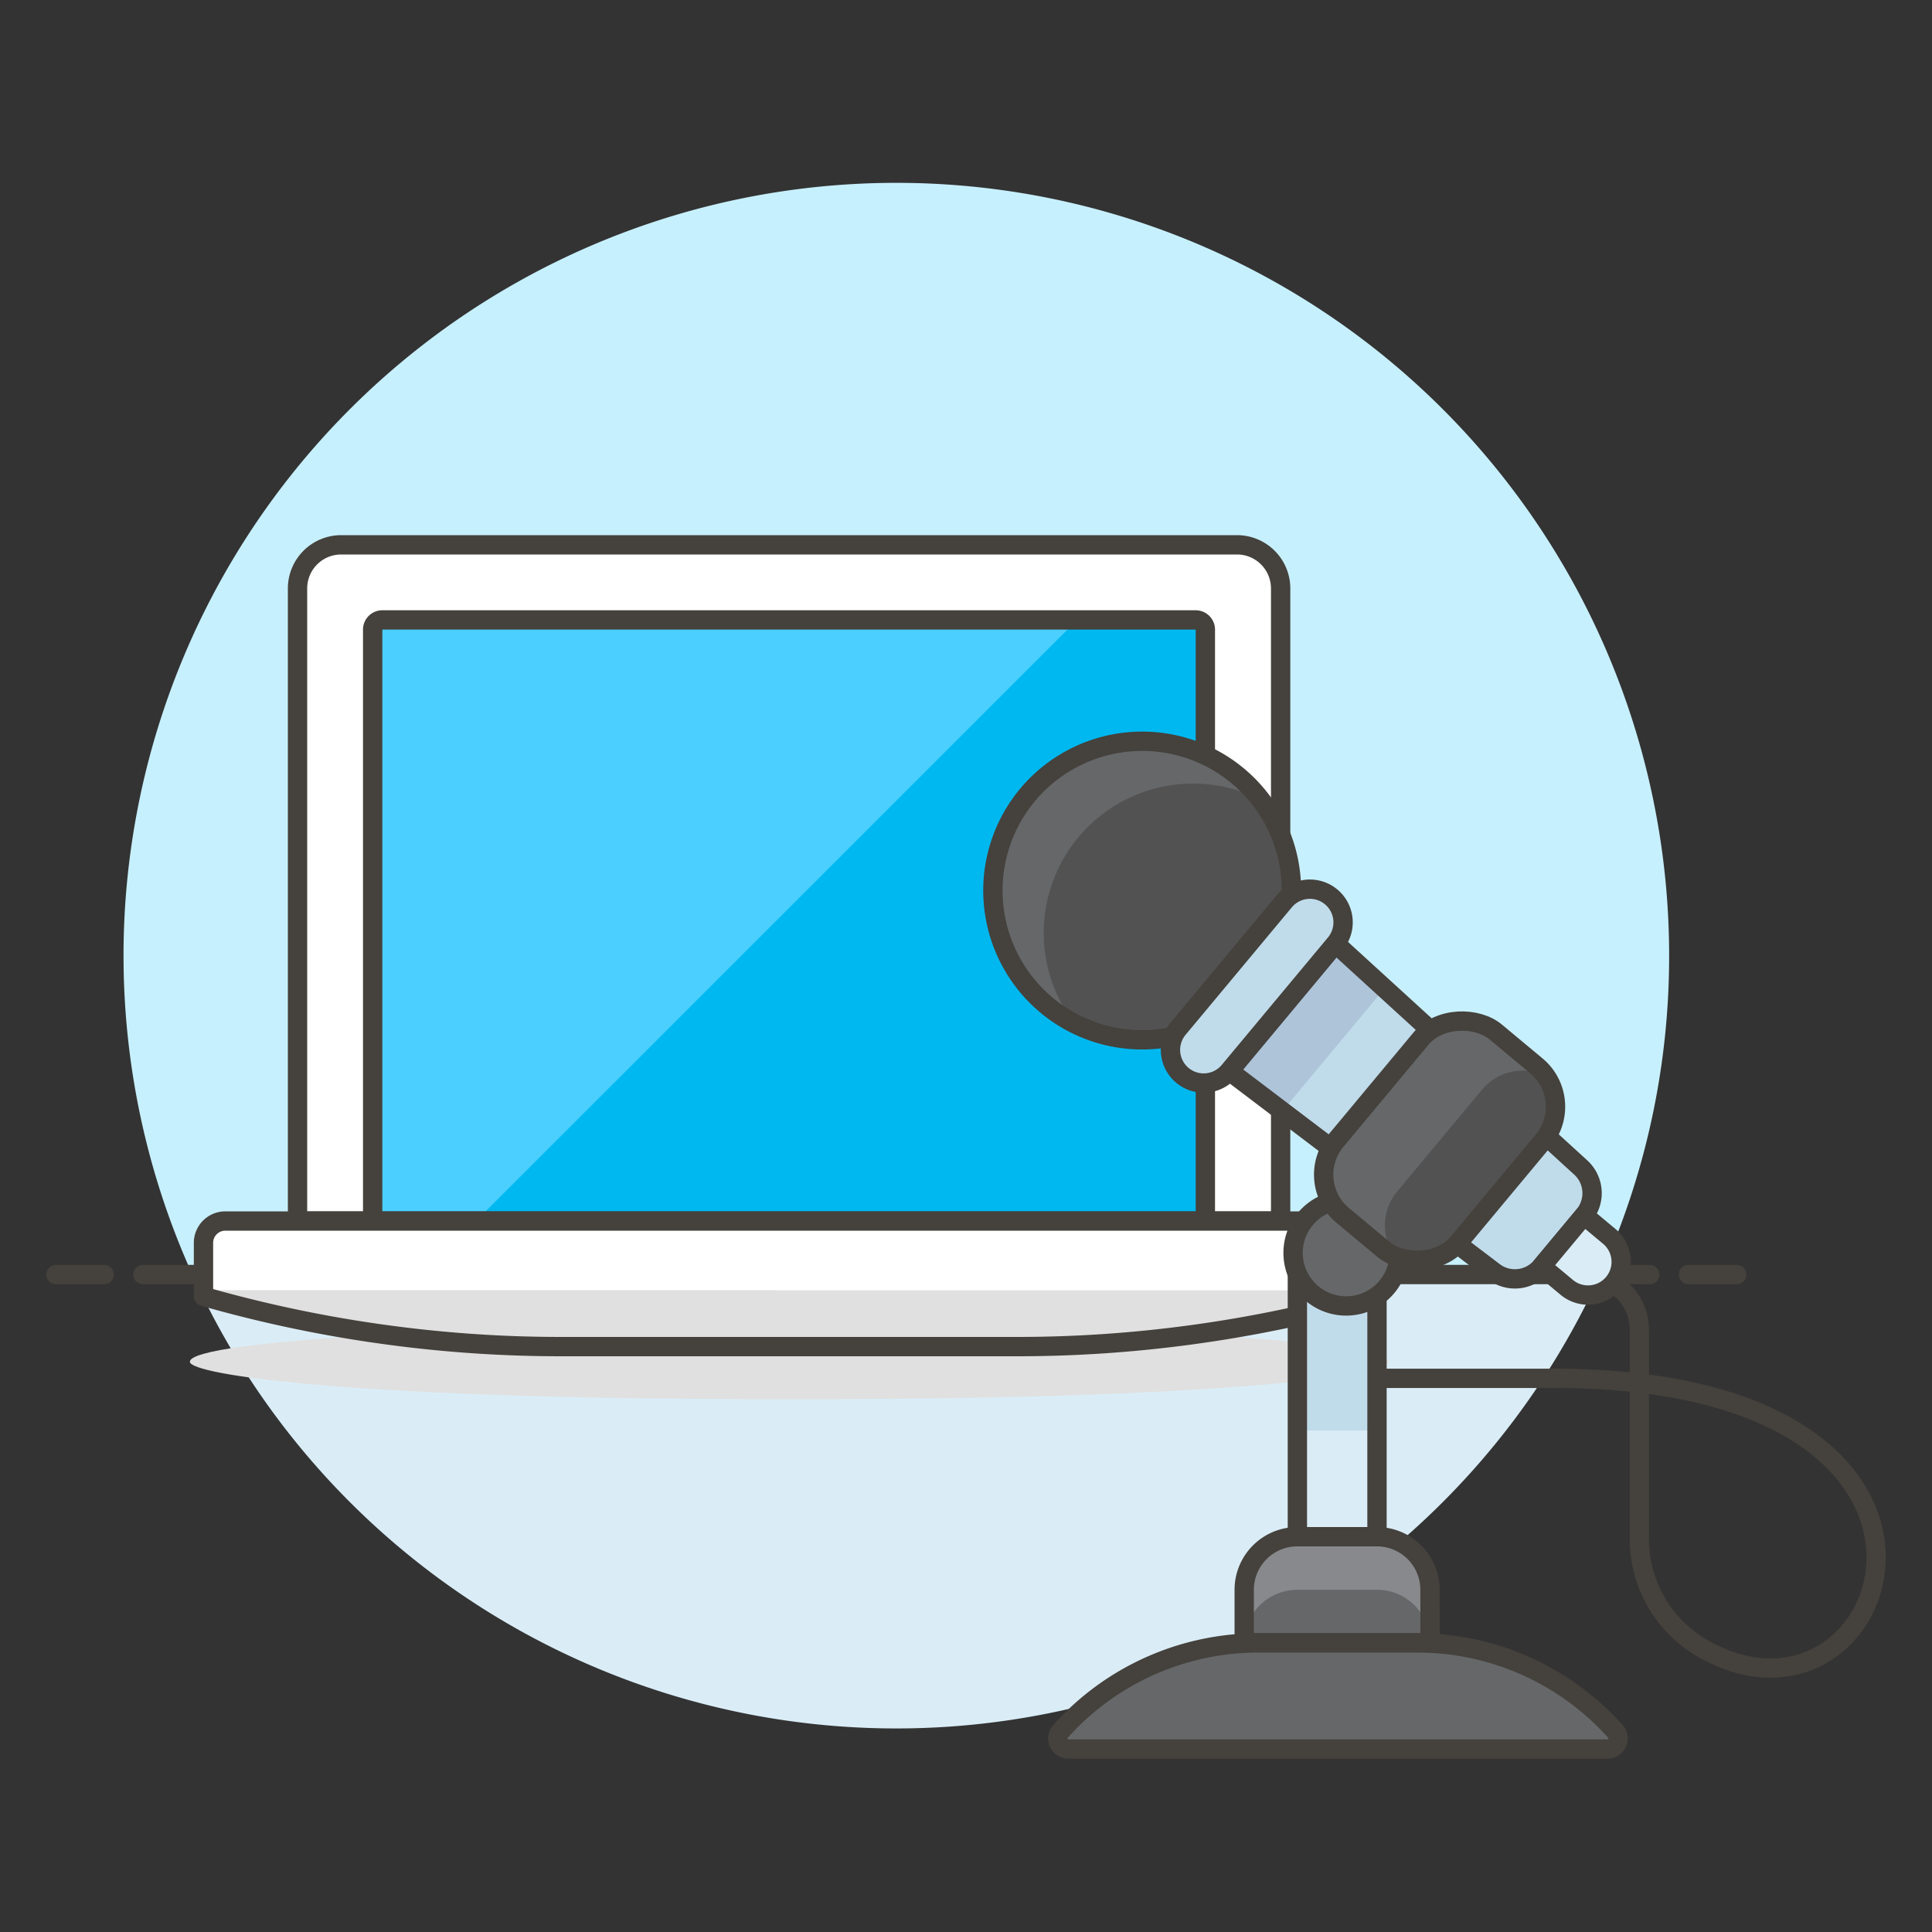 <svg xmlns="http://www.w3.org/2000/svg" viewBox="0 0 100 100"><rect x="0" y="0" width="100" height="100" fill="#333333" stroke="none"/><g class="nc-icon-wrapper"><defs/><path class="a" d="M86.394 49.469a40 40 0 1 0-76.436 16.5H82.83a39.829 39.829 0 0 0 3.564-16.5z" style="" fill="#c7f0ff"/><path class="b" d="M9.958 65.969a40 40 0 0 0 72.872 0z" style="" fill="#daedf7"/><g><path class="c" d="M7.394 65.969h78" fill="none" stroke="#45413c" stroke-linecap="round" stroke-linejoin="round"/><path class="c" d="M2.894 65.969h2.5" fill="none" stroke="#45413c" stroke-linecap="round" stroke-linejoin="round"/><path class="c" d="M87.394 65.969h2.5" fill="none" stroke="#45413c" stroke-linecap="round" stroke-linejoin="round"/></g><g><path class="d" d="M64.029 28.2H17.653a2.258 2.258 0 0 0-2.253 2.252V63.2h50.886V30.452a2.259 2.259 0 0 0-2.257-2.252z" stroke="#45413c" fill="#fff" stroke-miterlimit="10"/><path class="e" d="M19.289 32.588V63.2h43.1V32.588a.5.5 0 0 0-.5-.5h-42.1a.5.5 0 0 0-.5.5z" style="" fill="#00b8f0"/><path class="f" d="M19.289 32.588V63.2h5.345l31.115-31.112h-35.96a.5.5 0 0 0-.5.5z" style="" fill="#4acfff"/><path class="c" d="M19.289 32.588V63.2h43.1V32.588a.5.5 0 0 0-.5-.5h-42.1a.5.5 0 0 0-.5.5z" fill="none" stroke="#45413c" stroke-linecap="round" stroke-linejoin="round"/><path class="g" d="M71.15 66.693v.4a67.255 67.255 0 0 1-9.567 2 66.706 66.706 0 0 1-8.955.6h-12.5v-3z" style="" fill="#d6daff"/><path class="h" d="M40.127 63.2h29.9a1.131 1.131 0 0 1 1.128 1.128V67.1a67.255 67.255 0 0 1-9.567 2 66.706 66.706 0 0 1-8.955.6h-12.5" fill="none" stroke-linecap="round" stroke-linejoin="round" stroke="#4550e5" stroke-width="0.705px"/><g><path class="i" d="M71.856 70.485c0-.569-3.956-1.073-10.273-1.422-9.369-.536-20.536-.515-20.742-.515s-11.372-.021-20.741.515c-6.318.349-10.273.853-10.273 1.422 0 .666 8.464 1.969 31.014 1.938 22.034.031 31.015-1.215 31.015-1.938z" style="" fill="#e0e0e0"/><path class="j" d="M70.022 63.2H11.66a1.131 1.131 0 0 0-1.128 1.128V67.1a67.3 67.3 0 0 0 9.568 2 66.691 66.691 0 0 0 8.954.6h23.574a66.706 66.706 0 0 0 8.955-.6 67.255 67.255 0 0 0 9.567-2v-2.769a1.131 1.131 0 0 0-1.128-1.131z" style="" fill="#fff"/><path class="i" d="M40.127 66.778h-29.6v.322a67.3 67.3 0 0 0 9.568 2 66.691 66.691 0 0 0 8.954.6h23.579a66.706 66.706 0 0 0 8.955-.6 67.255 67.255 0 0 0 9.567-2v-.317H40.127z" style="" fill="#e0e0e0"/><path class="c" d="M70.022 63.2H11.66a1.131 1.131 0 0 0-1.128 1.128V67.1a67.3 67.3 0 0 0 9.568 2 66.691 66.691 0 0 0 8.954.6h23.574a66.706 66.706 0 0 0 8.955-.6 67.255 67.255 0 0 0 9.567-2v-2.769a1.131 1.131 0 0 0-1.128-1.131z" fill="none" stroke="#45413c" stroke-linecap="round" stroke-linejoin="round"/></g><g><path class="c" d="M83.531 66.427l.33.275a2.748 2.748 0 0 1 .99 2.111v10.838a6.543 6.543 0 0 0 3.314 5.691c9.823 5.571 16.6-14-7.754-14H69.228" fill="none" stroke="#45413c" stroke-linecap="round" stroke-linejoin="round"/><path class="b" d="M67.152 65.802h4.121v20.607h-4.121z" style="" fill="#daedf7"/><path class="k" d="M67.152 65.802h4.121v8.243h-4.121z" style="" fill="#c0dceb"/><path class="l" d="M67.152 65.802h4.121v20.607h-4.121z" fill="none" stroke="#45413c" stroke-miterlimit="10"/><path class="m" d="M74.021 85.036H64.4v-2.748a2.748 2.748 0 0 1 2.748-2.748h4.121a2.748 2.748 0 0 1 2.748 2.748z" style="" fill="#656769"/><path class="n" d="M74.021 85.036v-2.748a2.748 2.748 0 0 0-2.748-2.748h-4.121a2.748 2.748 0 0 0-2.752 2.748v2.748a2.747 2.747 0 0 1 2.748-2.748h4.122a2.737 2.737 0 0 1 2.747 2.748" style="" fill="#87898c"/><path class="o" d="M64.064 40.157a7.727 7.727 0 1 1-10.883.993 7.728 7.728 0 0 1 10.883-.993z" style="" fill="#525252"/><path class="m" d="M65.136 41.243a7.728 7.728 0 1 0-9.52 11.742A7.729 7.729 0 0 1 65.262 41.4" style="" fill="#656769"/><path class="k" d="M81.823 60.433a1.8 1.8 0 0 1 .169 2.475l-2.2 2.642a1.8 1.8 0 0 1-2.465.281L63.63 55.439l5.495-6.6z" style="" fill="#c0dceb"/><path class="p" d="M66.368 57.516l5.296-6.357-2.539-2.318-5.495 6.598 2.738 2.077z" style="" fill="#adc4d9"/><path class="c" d="M64.064 40.157a7.727 7.727 0 1 1-10.883.993 7.728 7.728 0 0 1 10.883-.993z" fill="none" stroke="#45413c" stroke-linecap="round" stroke-linejoin="round"/><path class="c" d="M81.823 60.433a1.8 1.8 0 0 1 .169 2.475l-2.2 2.642a1.8 1.8 0 0 1-2.465.281L63.63 55.439l5.495-6.6z" fill="none" stroke="#45413c" stroke-linecap="round" stroke-linejoin="round"/><path class="q" d="M83.311 64.008a1.718 1.718 0 0 1-2.2 2.639l-1.319-1.1 2.2-2.64z" fill="#daedf7" stroke="#45413c" stroke-linecap="round" stroke-linejoin="round"/><path class="r" d="M68.9 46.422a1.718 1.718 0 0 1 .221 2.419l-5.5 6.6a1.717 1.717 0 1 1-2.639-2.2l5.5-6.6a1.717 1.717 0 0 1 2.418-.219z" stroke="#45413c" stroke-linecap="round" stroke-linejoin="round" fill="#c0dceb"/><circle class="s" cx="69.677" cy="64.848" r="2.748" stroke="#45413c" stroke-linecap="round" stroke-linejoin="round" fill="#656769"/><rect class="o" x="68.331" y="54.92" width="12.364" height="8.243" rx="2.748" transform="rotate(-50.209 74.513 59.041)" style="" fill="#525252"/><path class="c" d="M74.021 85.036H64.4v-2.748a2.748 2.748 0 0 1 2.748-2.748h4.121a2.748 2.748 0 0 1 2.748 2.748z" fill="none" stroke="#45413c" stroke-linecap="round" stroke-linejoin="round"/><path class="s" d="M83.613 89.615a.55.55 0 0 1-.41.916H55.3a.55.55 0 0 1-.41-.916 13.74 13.74 0 0 1 10.24-4.579h8.243a13.74 13.74 0 0 1 10.24 4.579z" stroke="#45413c" stroke-linecap="round" stroke-linejoin="round" fill="#656769"/><path class="m" d="M72.41 65.135a2.755 2.755 0 0 1-.8-.464l-2.11-1.758a2.748 2.748 0 0 1-.353-3.87l4.4-5.278a2.748 2.748 0 0 1 3.87-.353l2.111 1.758a2.772 2.772 0 0 1 .474.509h-.008a2.741 2.741 0 0 0-3.28.719l-4.4 5.278a2.741 2.741 0 0 0-.114 3.356" style="" fill="#656769"/><rect class="l" x="68.331" y="54.92" width="12.364" height="8.243" rx="2.748" transform="rotate(-50.209 74.513 59.041)" fill="none" stroke="#45413c" stroke-miterlimit="10"/></g></g></g></svg>
